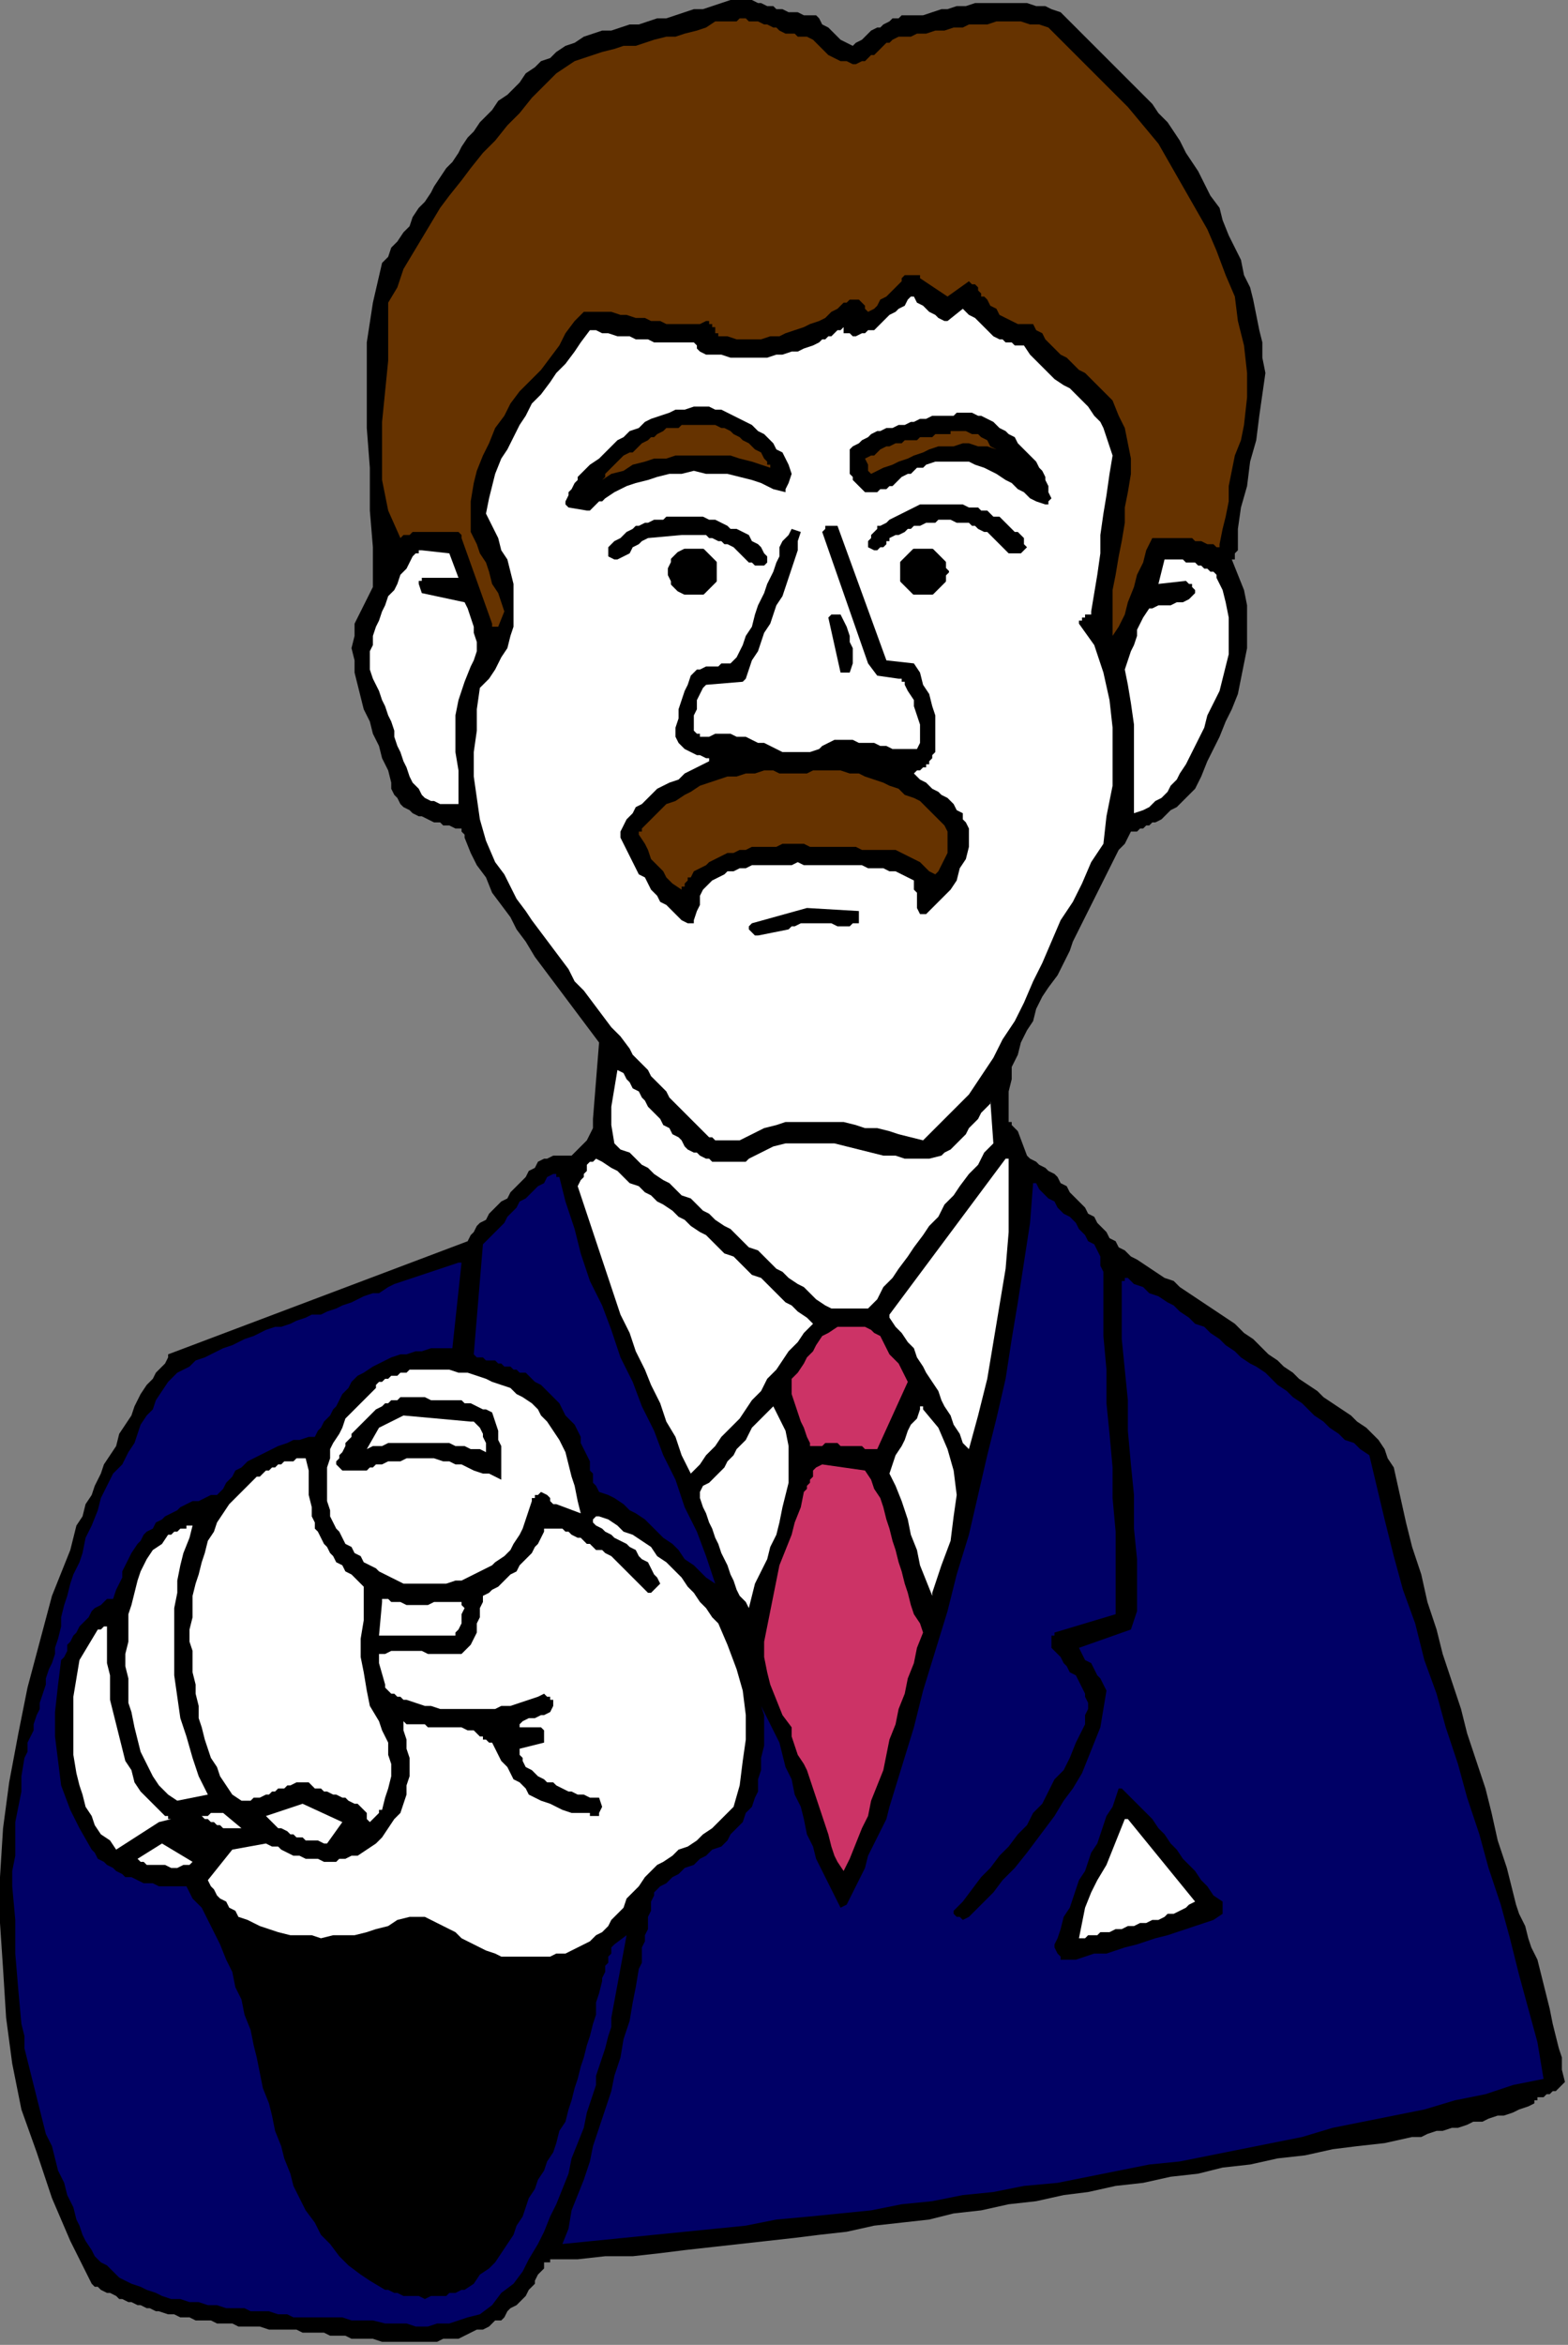 <?xml version="1.0" encoding="UTF-8" standalone="no"?>
<svg
   xmlns:dc="http://purl.org/dc/elements/1.1/"
   xmlns:cc="http://creativecommons.org/ns#"
   xmlns:rdf="http://www.w3.org/1999/02/22-rdf-syntax-ns#"
   xmlns:svg="http://www.w3.org/2000/svg"
   xmlns="http://www.w3.org/2000/svg"
   xmlns:sodipodi="http://sodipodi.sourceforge.net/DTD/sodipodi-0.dtd"
   xmlns:inkscape="http://www.inkscape.org/namespaces/inkscape"
   version="1.0"
   width="135.731mm"
   height="202.935mm"
   id="svg91"
   sodipodi:docname="CMEN111.WMF">
  <rect width="100%" height="100%" fill="#808080" stroke="none"/>
  <sodipodi:namedview
     pagecolor="#ffffff"
     bordercolor="#666666"
     borderopacity="1"
     objecttolerance="10"
     gridtolerance="10"
     guidetolerance="10"
     inkscape:pageopacity="0"
     inkscape:pageshadow="2"
     inkscape:window-width="640"
     inkscape:window-height="480"
     id="namedview93" />
  <defs
     id="defs3">
    <pattern
       id="WMFhbasepattern"
       patternUnits="userSpaceOnUse"
       width="6"
       height="6"
       x="0"
       y="0" />
  </defs>
  <path
     style="fill:#000000;fill-rule:evenodd;fill-opacity:1;stroke:none;"
     d="  M 239,0   L 241,0   L 243,0   L 244,0   L 246,0   L 248,1   L 249,1   L 251,2   L 253,2   L 254,3   L 256,3   L 258,4   L 259,4   L 261,4   L 263,5   L 265,5   L 267,5   L 268,6   L 269,8   L 271,9   L 272,10   L 274,12   L 275,13   L 277,14   L 279,15   L 280,14   L 282,13   L 283,12   L 284,11   L 285,10   L 287,9   L 288,9   L 289,8   L 291,7   L 292,6   L 294,6   L 295,5   L 297,5   L 298,5   L 300,5   L 302,5   L 305,4   L 308,3   L 310,3   L 313,2   L 316,2   L 319,1   L 322,1   L 325,1   L 328,1   L 331,1   L 334,1   L 336,1   L 339,2   L 342,2   L 344,3   L 347,4   L 350,7   L 353,10   L 356,13   L 359,16   L 362,19   L 365,22   L 368,25   L 371,28   L 374,31   L 377,34   L 379,37   L 382,40   L 384,43   L 386,46   L 388,50   L 390,53   L 392,56   L 394,60   L 396,64   L 399,68   L 400,72   L 402,77   L 404,81   L 406,85   L 407,90   L 409,94   L 410,98   L 411,103   L 412,108   L 413,112   L 413,117   L 414,122   L 413,129   L 412,136   L 411,144   L 409,151   L 408,159   L 406,166   L 405,173   L 405,180   L 404,181   L 404,182   L 404,183   L 403,183   L 405,188   L 407,193   L 408,198   L 408,203   L 408,207   L 408,212   L 407,217   L 406,222   L 405,227   L 403,232   L 401,236   L 399,241   L 397,245   L 395,249   L 393,254   L 391,258   L 389,260   L 388,261   L 386,263   L 385,264   L 383,265   L 381,267   L 380,268   L 378,269   L 377,269   L 376,270   L 375,270   L 374,271   L 373,271   L 372,272   L 371,272   L 370,272   L 369,274   L 368,276   L 366,278   L 365,280   L 364,282   L 363,284   L 362,286   L 361,288   L 360,290   L 359,292   L 358,294   L 357,296   L 356,298   L 355,300   L 354,302   L 353,304   L 351,308   L 350,311   L 348,315   L 346,319   L 343,323   L 341,326   L 339,330   L 338,334   L 336,337   L 334,341   L 333,345   L 331,349   L 331,353   L 330,357   L 330,362   L 330,366   L 330,367   L 331,367   L 331,368   L 331,368   L 333,370   L 336,378   L 337,379   L 339,380   L 340,381   L 342,382   L 343,383   L 345,384   L 346,385   L 347,387   L 349,388   L 350,390   L 352,392   L 353,393   L 355,395   L 356,397   L 358,398   L 359,400   L 361,402   L 362,403   L 363,405   L 365,406   L 366,408   L 368,409   L 370,411   L 372,412   L 375,414   L 378,416   L 381,418   L 384,419   L 386,421   L 389,423   L 392,425   L 395,427   L 398,429   L 401,431   L 404,433   L 407,436   L 410,438   L 412,440   L 415,443   L 418,445   L 420,447   L 423,449   L 425,451   L 428,453   L 431,455   L 433,457   L 436,459   L 439,461   L 442,463   L 444,465   L 447,467   L 449,469   L 451,471   L 453,474   L 454,477   L 456,480   L 458,489   L 460,498   L 462,506   L 465,515   L 467,524   L 470,533   L 472,541   L 475,550   L 478,559   L 480,567   L 483,576   L 486,585   L 488,593   L 490,602   L 493,611   L 495,619   L 496,623   L 497,626   L 499,630   L 500,634   L 501,637   L 503,641   L 504,645   L 505,649   L 506,653   L 507,657   L 508,662   L 509,666   L 510,670   L 511,673   L 511,677   L 512,681   L 511,682   L 510,683   L 509,684   L 508,684   L 507,685   L 506,685   L 505,686   L 503,686   L 503,687   L 503,687   L 502,687   L 502,688   L 500,689   L 497,690   L 495,691   L 492,692   L 490,692   L 487,693   L 485,694   L 482,694   L 480,695   L 477,696   L 475,696   L 472,697   L 470,697   L 467,698   L 465,699   L 462,699   L 453,701   L 444,702   L 436,703   L 427,705   L 418,706   L 409,708   L 400,709   L 392,711   L 383,712   L 374,714   L 365,715   L 356,717   L 348,718   L 339,720   L 330,721   L 321,723   L 312,724   L 304,726   L 295,727   L 286,728   L 277,730   L 268,731   L 260,732   L 251,733   L 242,734   L 233,735   L 224,736   L 216,737   L 207,738   L 198,738   L 189,739   L 180,739   L 180,740   L 179,740   L 179,740   L 178,740   L 178,742   L 177,743   L 176,744   L 175,746   L 175,747   L 174,748   L 173,749   L 172,751   L 171,752   L 170,753   L 169,754   L 167,755   L 166,756   L 165,758   L 164,759   L 162,759   L 160,761   L 158,762   L 156,762   L 154,763   L 152,764   L 150,765   L 148,765   L 145,765   L 143,766   L 141,766   L 139,766   L 136,766   L 134,766   L 132,766   L 129,766   L 127,766   L 125,766   L 122,765   L 120,765   L 118,765   L 115,765   L 113,764   L 111,764   L 108,764   L 106,763   L 104,763   L 101,763   L 99,763   L 97,762   L 95,762   L 92,762   L 90,762   L 88,762   L 85,761   L 83,761   L 80,761   L 78,761   L 76,760   L 73,760   L 71,760   L 69,759   L 66,759   L 64,759   L 62,758   L 59,758   L 57,757   L 55,757   L 52,756   L 51,756   L 49,755   L 48,755   L 46,754   L 45,754   L 43,753   L 42,753   L 40,752   L 39,752   L 38,751   L 36,750   L 35,750   L 33,749   L 32,748   L 31,748   L 30,747   L 23,733   L 17,719   L 12,704   L 7,690   L 4,675   L 2,660   L 1,644   L 0,629   L 0,614   L 1,598   L 3,583   L 6,567   L 9,552   L 13,537   L 17,522   L 23,507   L 24,503   L 25,499   L 27,496   L 28,492   L 30,489   L 31,486   L 33,482   L 34,479   L 36,476   L 38,473   L 39,469   L 41,466   L 43,463   L 44,460   L 46,456   L 48,453   L 49,452   L 50,451   L 51,449   L 52,448   L 53,447   L 54,446   L 55,444   L 55,443   L 153,406   L 154,404   L 155,403   L 156,401   L 157,400   L 159,399   L 160,397   L 161,396   L 163,394   L 164,393   L 166,392   L 167,390   L 168,389   L 170,387   L 171,386   L 172,385   L 173,383   L 175,382   L 176,380   L 178,379   L 179,379   L 181,378   L 183,378   L 185,378   L 187,378   L 188,377   L 189,376   L 191,374   L 192,373   L 193,371   L 194,369   L 194,368   L 194,366   L 196,341   L 193,337   L 190,333   L 187,329   L 184,325   L 181,321   L 178,317   L 175,313   L 172,308   L 169,304   L 167,300   L 164,296   L 161,292   L 159,287   L 156,283   L 154,279   L 152,274   L 152,273   L 151,272   L 151,272   L 151,271   L 149,271   L 147,270   L 145,270   L 144,269   L 142,269   L 140,268   L 138,267   L 137,267   L 135,266   L 134,265   L 132,264   L 131,263   L 130,261   L 129,260   L 128,258   L 128,256   L 127,252   L 125,248   L 124,244   L 122,240   L 121,236   L 119,232   L 118,228   L 117,224   L 116,220   L 116,216   L 115,212   L 116,208   L 116,204   L 118,200   L 120,196   L 122,192   L 122,179   L 121,167   L 121,153   L 120,140   L 120,126   L 120,112   L 122,99   L 125,86   L 127,84   L 128,81   L 130,79   L 132,76   L 134,74   L 135,71   L 137,68   L 139,66   L 141,63   L 142,61   L 144,58   L 146,55   L 148,53   L 150,50   L 151,48   L 153,45   L 155,43   L 157,40   L 159,38   L 161,36   L 163,33   L 166,31   L 168,29   L 170,27   L 172,24   L 175,22   L 177,20   L 180,19   L 182,17   L 185,15   L 188,14   L 191,12   L 194,11   L 197,10   L 200,10   L 203,9   L 206,8   L 209,8   L 212,7   L 215,6   L 218,6   L 221,5   L 224,4   L 227,3   L 230,3   L 233,2   L 236,1   L 239,0  z "
     id="path5" />
  <path
     style="fill:#663300;fill-rule:evenodd;fill-opacity:1;stroke:none;"
     d="  M 241,7   L 242,6   L 244,6   L 245,7   L 247,7   L 248,7   L 250,8   L 251,8   L 253,9   L 254,9   L 255,10   L 257,11   L 258,11   L 260,11   L 261,12   L 263,12   L 264,12   L 266,13   L 268,15   L 270,17   L 271,18   L 273,19   L 275,20   L 277,20   L 279,21   L 280,21   L 282,20   L 283,20   L 284,19   L 285,18   L 286,18   L 287,17   L 288,16   L 289,15   L 290,14   L 291,14   L 292,13   L 294,12   L 295,12   L 296,12   L 298,12   L 300,11   L 303,11   L 306,10   L 309,10   L 312,9   L 315,9   L 317,8   L 320,8   L 323,8   L 326,7   L 329,7   L 331,7   L 334,7   L 337,8   L 340,8   L 343,9   L 344,10   L 346,12   L 348,14   L 350,16   L 352,18   L 354,20   L 356,22   L 358,24   L 363,29   L 369,35   L 374,41   L 379,47   L 383,54   L 387,61   L 391,68   L 395,75   L 398,82   L 401,90   L 404,97   L 405,105   L 407,113   L 408,122   L 408,130   L 407,139   L 406,144   L 404,149   L 403,154   L 402,159   L 402,164   L 401,169   L 400,173   L 399,178   L 399,179   L 399,179   L 399,179   L 398,179   L 397,178   L 396,178   L 395,178   L 393,177   L 392,177   L 391,177   L 390,176   L 388,176   L 387,176   L 386,176   L 384,176   L 383,176   L 382,176   L 380,176   L 379,176   L 377,176   L 375,180   L 374,184   L 372,188   L 371,192   L 369,197   L 368,201   L 366,205   L 364,208   L 364,203   L 364,198   L 364,193   L 365,188   L 366,182   L 367,177   L 368,171   L 368,166   L 369,161   L 370,155   L 370,150   L 369,145   L 368,140   L 366,136   L 364,131   L 360,127   L 359,126   L 358,125   L 356,123   L 355,122   L 353,121   L 352,120   L 350,118   L 349,117   L 347,116   L 346,115   L 344,113   L 343,112   L 342,111   L 341,109   L 339,108   L 338,106   L 338,106   L 337,106   L 337,106   L 337,106   L 335,106   L 333,106   L 331,105   L 329,104   L 327,103   L 326,101   L 324,100   L 323,98   L 322,97   L 321,97   L 321,96   L 320,95   L 320,94   L 319,93   L 318,93   L 317,92   L 310,97   L 301,91   L 301,90   L 300,90   L 299,90   L 298,90   L 297,90   L 296,90   L 295,91   L 295,92   L 294,93   L 292,95   L 291,96   L 290,97   L 288,98   L 287,100   L 286,101   L 284,102   L 283,101   L 283,100   L 283,100   L 282,99   L 282,99   L 281,98   L 280,98   L 280,98   L 279,98   L 278,98   L 277,99   L 276,99   L 274,101   L 272,102   L 270,104   L 268,105   L 265,106   L 263,107   L 260,108   L 257,109   L 255,110   L 252,110   L 249,111   L 246,111   L 244,111   L 241,111   L 238,110   L 236,110   L 235,110   L 235,109   L 234,109   L 234,109   L 234,109   L 234,108   L 234,107   L 233,107   L 233,106   L 232,106   L 232,105   L 231,105   L 229,106   L 226,106   L 224,106   L 221,106   L 218,106   L 216,105   L 213,105   L 211,104   L 208,104   L 205,103   L 203,103   L 200,102   L 198,102   L 195,102   L 193,102   L 191,102   L 190,103   L 189,104   L 189,104   L 188,105   L 185,109   L 183,113   L 180,117   L 177,121   L 173,125   L 170,128   L 167,132   L 165,136   L 162,140   L 160,145   L 158,149   L 156,154   L 155,158   L 154,164   L 154,169   L 154,174   L 156,178   L 157,181   L 159,184   L 160,187   L 161,191   L 163,194   L 164,197   L 165,200   L 163,205   L 162,205   L 162,205   L 161,205   L 161,204   L 151,176   L 151,175   L 151,175   L 150,174   L 149,174   L 148,174   L 147,174   L 146,174   L 145,174   L 143,174   L 142,174   L 141,174   L 140,174   L 139,174   L 138,174   L 136,174   L 135,174   L 134,175   L 133,175   L 132,175   L 131,176   L 127,167   L 125,157   L 125,148   L 125,138   L 126,128   L 127,118   L 127,109   L 127,99   L 130,94   L 132,88   L 135,83   L 138,78   L 141,73   L 144,68   L 147,64   L 151,59   L 154,55   L 158,50   L 162,46   L 166,41   L 170,37   L 174,32   L 178,28   L 182,24   L 185,22   L 188,20   L 191,19   L 194,18   L 197,17   L 201,16   L 204,15   L 208,15   L 211,14   L 214,13   L 218,12   L 221,12   L 224,11   L 228,10   L 231,9   L 234,7   L 235,7   L 236,7   L 237,7   L 238,7   L 238,7   L 239,7   L 240,7   L 241,7  z "
     id="path7" />
  <path
     style="fill:#ffffff;fill-rule:evenodd;fill-opacity:1;stroke:none;"
     d="  M 299,97   L 300,99   L 302,100   L 303,101   L 304,102   L 306,103   L 307,104   L 309,105   L 310,105   L 315,101   L 316,102   L 317,103   L 319,104   L 320,105   L 321,106   L 322,107   L 323,108   L 324,109   L 325,110   L 327,111   L 328,111   L 329,112   L 331,112   L 332,113   L 334,113   L 335,113   L 337,116   L 339,118   L 341,120   L 343,122   L 345,124   L 348,126   L 350,127   L 352,129   L 354,131   L 356,133   L 358,136   L 360,138   L 361,140   L 362,143   L 363,146   L 364,149   L 363,155   L 362,162   L 361,168   L 360,175   L 360,181   L 359,188   L 358,194   L 357,200   L 357,201   L 356,201   L 356,201   L 355,201   L 355,202   L 355,202   L 354,202   L 354,202   L 354,203   L 353,203   L 353,203   L 353,204   L 358,211   L 361,220   L 363,229   L 364,238   L 364,248   L 364,257   L 362,267   L 361,276   L 357,282   L 354,289   L 351,295   L 347,301   L 344,308   L 341,315   L 338,321   L 335,328   L 332,334   L 328,340   L 325,346   L 321,352   L 317,358   L 312,363   L 307,368   L 302,373   L 298,372   L 294,371   L 291,370   L 287,369   L 283,369   L 280,368   L 276,367   L 272,367   L 268,367   L 265,367   L 261,367   L 257,367   L 254,368   L 250,369   L 246,371   L 242,373   L 241,373   L 239,373   L 238,373   L 236,373   L 234,373   L 233,372   L 232,372   L 231,371   L 229,369   L 227,367   L 226,366   L 224,364   L 222,362   L 221,361   L 219,359   L 218,357   L 216,355   L 215,354   L 213,352   L 212,350   L 210,348   L 209,347   L 207,345   L 206,343   L 203,339   L 200,336   L 197,332   L 194,328   L 191,324   L 188,321   L 186,317   L 183,313   L 180,309   L 177,305   L 174,301   L 172,298   L 169,294   L 167,290   L 165,286   L 162,282   L 159,275   L 157,268   L 156,261   L 155,254   L 155,246   L 156,239   L 156,232   L 157,225   L 160,222   L 162,219   L 164,215   L 166,212   L 167,208   L 168,205   L 168,202   L 168,198   L 168,194   L 168,191   L 167,187   L 166,183   L 164,180   L 163,176   L 161,172   L 159,168   L 160,163   L 161,159   L 162,155   L 164,150   L 166,147   L 168,143   L 170,139   L 172,136   L 174,132   L 177,129   L 180,125   L 182,122   L 185,119   L 188,115   L 190,112   L 193,108   L 195,108   L 197,109   L 199,109   L 202,110   L 204,110   L 206,110   L 208,111   L 210,111   L 212,111   L 214,112   L 216,112   L 218,112   L 220,112   L 222,112   L 224,112   L 226,112   L 227,112   L 228,113   L 228,114   L 229,115   L 231,116   L 234,116   L 236,116   L 239,117   L 241,117   L 244,117   L 246,117   L 249,117   L 251,117   L 254,116   L 256,116   L 259,115   L 261,115   L 263,114   L 266,113   L 268,112   L 269,111   L 270,111   L 271,110   L 272,110   L 273,109   L 274,108   L 275,108   L 276,107   L 276,108   L 276,108   L 276,108   L 276,109   L 278,109   L 279,110   L 280,110   L 282,109   L 283,109   L 284,108   L 286,108   L 287,107   L 288,106   L 290,104   L 291,103   L 293,102   L 294,101   L 296,100   L 297,98   L 298,97   L 299,97   L 299,97   L 299,97   L 299,97  z "
     id="path9" />
  <path
     style="fill:#000000;fill-rule:evenodd;fill-opacity:1;stroke:none;"
     d="  M 227,133   L 230,133   L 232,133   L 234,134   L 236,134   L 238,135   L 240,136   L 242,137   L 244,138   L 246,139   L 248,141   L 250,142   L 251,143   L 253,145   L 254,147   L 256,148   L 257,150   L 258,152   L 259,155   L 258,158   L 257,160   L 257,161   L 257,161   L 257,161   L 257,161   L 253,160   L 249,158   L 246,157   L 242,156   L 238,155   L 234,155   L 231,155   L 227,154   L 223,155   L 219,155   L 215,156   L 212,157   L 208,158   L 205,159   L 201,161   L 198,163   L 197,164   L 196,164   L 195,165   L 195,165   L 194,166   L 194,166   L 193,167   L 192,167   L 186,166   L 185,165   L 185,164   L 186,162   L 186,161   L 187,160   L 188,158   L 189,157   L 189,156   L 191,154   L 193,152   L 196,150   L 198,148   L 200,146   L 202,144   L 204,143   L 206,141   L 209,140   L 211,138   L 213,137   L 216,136   L 219,135   L 221,134   L 224,134   L 227,133  z "
     id="path11" />
  <path
     style="fill:#000000;fill-rule:evenodd;fill-opacity:1;stroke:none;"
     d="  M 314,135   L 316,135   L 318,135   L 320,136   L 321,136   L 323,137   L 325,138   L 326,139   L 327,140   L 329,141   L 330,142   L 332,143   L 333,145   L 334,146   L 335,147   L 337,149   L 338,150   L 339,151   L 340,153   L 341,154   L 342,156   L 342,157   L 343,159   L 343,161   L 344,163   L 344,163   L 343,164   L 343,165   L 342,165   L 339,164   L 337,163   L 335,161   L 333,160   L 331,158   L 329,157   L 326,155   L 324,154   L 322,153   L 319,152   L 317,151   L 314,151   L 312,151   L 309,151   L 306,151   L 303,152   L 302,153   L 300,153   L 299,154   L 298,155   L 297,155   L 295,156   L 294,157   L 293,158   L 292,159   L 291,159   L 290,160   L 288,160   L 287,161   L 286,161   L 284,161   L 283,161   L 282,160   L 281,159   L 280,158   L 279,157   L 279,156   L 278,155   L 278,154   L 278,152   L 278,151   L 278,149   L 278,148   L 278,147   L 279,146   L 281,145   L 282,144   L 284,143   L 285,142   L 287,141   L 288,141   L 290,140   L 292,140   L 294,139   L 296,139   L 298,138   L 299,138   L 301,137   L 303,137   L 305,136   L 306,136   L 308,136   L 309,136   L 310,136   L 311,136   L 312,136   L 313,135   L 314,135  z "
     id="path13" />
  <path
     style="fill:#663300;fill-rule:evenodd;fill-opacity:1;stroke:none;"
     d="  M 227,139   L 229,139   L 230,139   L 232,139   L 234,139   L 236,140   L 237,140   L 239,141   L 240,142   L 242,143   L 243,144   L 245,145   L 246,146   L 247,147   L 249,148   L 250,150   L 251,151   L 251,152   L 252,152   L 252,153   L 252,153   L 249,152   L 246,151   L 242,150   L 239,149   L 236,149   L 232,149   L 228,149   L 225,149   L 221,149   L 218,150   L 214,150   L 211,151   L 207,152   L 204,154   L 200,155   L 197,157   L 198,156   L 198,155   L 199,154   L 200,153   L 201,152   L 202,151   L 203,150   L 204,149   L 206,148   L 207,148   L 208,147   L 209,146   L 210,145   L 212,144   L 213,143   L 214,143   L 215,142   L 217,141   L 218,140   L 220,140   L 222,140   L 223,139   L 225,139   L 227,139  z "
     id="path15" />
  <path
     style="fill:#663300;fill-rule:evenodd;fill-opacity:1;stroke:none;"
     d="  M 312,141   L 314,141   L 316,141   L 318,142   L 320,142   L 321,143   L 323,144   L 324,146   L 326,147   L 323,146   L 320,146   L 317,145   L 315,145   L 312,146   L 309,146   L 307,146   L 304,147   L 302,148   L 299,149   L 297,150   L 294,151   L 292,152   L 289,153   L 287,154   L 285,155   L 284,154   L 284,153   L 284,152   L 283,150   L 285,149   L 286,149   L 287,148   L 288,147   L 290,146   L 291,146   L 293,145   L 295,145   L 296,144   L 298,144   L 300,144   L 301,143   L 303,143   L 305,143   L 306,142   L 308,142   L 309,142   L 309,142   L 310,142   L 310,142   L 311,142   L 311,141   L 312,141   L 312,141  z "
     id="path17" />
  <path
     style="fill:#000000;fill-rule:evenodd;fill-opacity:1;stroke:none;"
     d="  M 303,165   L 305,165   L 306,165   L 308,165   L 309,165   L 311,165   L 312,165   L 314,165   L 315,165   L 317,166   L 318,166   L 320,166   L 321,167   L 323,167   L 324,168   L 325,169   L 327,169   L 328,170   L 329,171   L 330,172   L 331,173   L 332,174   L 333,174   L 334,175   L 335,176   L 335,177   L 335,178   L 336,179   L 335,180   L 335,180   L 334,181   L 334,181   L 333,181   L 332,181   L 332,181   L 331,181   L 330,181   L 329,180   L 328,179   L 327,178   L 326,177   L 325,176   L 324,175   L 323,174   L 322,174   L 320,173   L 319,172   L 318,172   L 317,171   L 315,171   L 314,171   L 313,171   L 311,170   L 310,170   L 309,170   L 307,170   L 306,171   L 305,171   L 304,171   L 303,171   L 301,172   L 300,172   L 299,172   L 298,173   L 297,173   L 296,174   L 294,175   L 293,175   L 291,176   L 291,177   L 290,177   L 290,178   L 289,179   L 288,179   L 288,179   L 287,180   L 286,180   L 284,179   L 284,178   L 284,177   L 285,176   L 285,175   L 286,174   L 287,173   L 287,172   L 288,172   L 290,171   L 291,170   L 293,169   L 295,168   L 297,167   L 299,166   L 301,165   L 303,165  z "
     id="path19" />
  <path
     style="fill:#000000;fill-rule:evenodd;fill-opacity:1;stroke:none;"
     d="  M 222,169   L 224,169   L 226,169   L 228,169   L 230,169   L 232,170   L 234,170   L 236,171   L 238,172   L 239,173   L 241,173   L 243,174   L 245,175   L 246,177   L 248,178   L 249,179   L 250,181   L 251,182   L 251,183   L 251,184   L 250,185   L 249,185   L 248,185   L 247,185   L 246,184   L 245,184   L 244,183   L 243,182   L 243,182   L 242,181   L 241,180   L 240,179   L 238,178   L 237,178   L 236,177   L 235,177   L 233,176   L 232,176   L 231,175   L 229,175   L 228,175   L 227,175   L 225,175   L 224,175   L 223,175   L 212,176   L 210,177   L 209,178   L 207,179   L 206,181   L 204,182   L 202,183   L 201,183   L 199,182   L 199,182   L 199,181   L 199,180   L 199,179   L 200,178   L 201,177   L 203,176   L 204,175   L 205,174   L 207,173   L 208,172   L 209,172   L 211,171   L 212,171   L 214,170   L 215,170   L 217,170   L 218,169   L 220,169   L 222,169  z "
     id="path21" />
  <path
     style="fill:#000000;fill-rule:evenodd;fill-opacity:1;stroke:none;"
     d="  M 271,172   L 274,172   L 290,216   L 299,217   L 301,220   L 302,224   L 304,227   L 305,231   L 306,234   L 306,238   L 306,242   L 306,246   L 305,247   L 305,248   L 304,249   L 304,250   L 303,250   L 303,251   L 302,251   L 302,251   L 301,252   L 300,252   L 300,252   L 299,253   L 300,254   L 301,255   L 303,256   L 304,257   L 305,258   L 307,259   L 308,260   L 310,261   L 311,262   L 312,263   L 313,265   L 315,266   L 315,268   L 316,269   L 317,271   L 317,273   L 317,277   L 316,281   L 314,284   L 313,288   L 311,291   L 308,294   L 306,296   L 303,299   L 301,299   L 300,297   L 300,296   L 300,294   L 300,292   L 299,291   L 299,289   L 299,288   L 297,287   L 295,286   L 293,285   L 291,285   L 289,284   L 287,284   L 284,284   L 282,283   L 280,283   L 278,283   L 275,283   L 273,283   L 270,283   L 268,283   L 266,283   L 263,283   L 261,282   L 259,283   L 257,283   L 255,283   L 253,283   L 251,283   L 249,283   L 246,283   L 244,284   L 242,284   L 240,285   L 238,285   L 237,286   L 235,287   L 233,288   L 232,289   L 230,291   L 229,293   L 229,296   L 228,298   L 227,301   L 227,301   L 227,302   L 226,302   L 225,302   L 223,301   L 221,299   L 220,298   L 218,296   L 216,295   L 215,293   L 213,291   L 212,289   L 211,287   L 209,286   L 208,284   L 207,282   L 206,280   L 205,278   L 204,276   L 203,274   L 203,273   L 203,273   L 203,273   L 203,272   L 204,270   L 205,268   L 207,266   L 208,264   L 210,263   L 212,261   L 213,260   L 215,258   L 217,257   L 219,256   L 222,255   L 224,253   L 226,252   L 228,251   L 230,250   L 232,249   L 232,249   L 232,249   L 232,248   L 232,248   L 231,248   L 229,247   L 228,247   L 226,246   L 224,245   L 223,244   L 222,243   L 221,241   L 221,238   L 222,235   L 222,232   L 223,229   L 224,226   L 225,224   L 226,221   L 228,219   L 229,219   L 231,218   L 232,218   L 234,218   L 235,218   L 236,217   L 238,217   L 239,217   L 241,215   L 243,211   L 244,208   L 246,205   L 247,201   L 248,198   L 250,194   L 251,191   L 252,189   L 253,187   L 254,184   L 255,182   L 255,179   L 256,177   L 258,175   L 259,173   L 262,174   L 261,177   L 261,180   L 260,183   L 259,186   L 258,189   L 257,192   L 256,195   L 254,198   L 253,201   L 252,204   L 250,207   L 249,210   L 248,213   L 246,216   L 245,219   L 244,222   L 244,222   L 243,223   L 243,223   L 243,223   L 231,224   L 230,225   L 229,227   L 228,229   L 228,231   L 228,232   L 227,234   L 227,236   L 227,238   L 227,239   L 227,239   L 228,240   L 229,240   L 229,241   L 230,241   L 231,241   L 232,241   L 234,240   L 237,240   L 239,240   L 241,241   L 244,241   L 246,242   L 248,243   L 250,243   L 252,244   L 254,245   L 256,246   L 258,246   L 261,246   L 263,246   L 265,246   L 268,245   L 269,244   L 271,243   L 273,242   L 275,242   L 277,242   L 279,242   L 281,243   L 283,243   L 286,243   L 288,244   L 290,244   L 292,245   L 294,245   L 296,245   L 298,245   L 300,245   L 301,243   L 301,240   L 301,237   L 300,234   L 299,231   L 299,229   L 297,226   L 296,224   L 296,223   L 295,223   L 295,222   L 294,222   L 287,221   L 284,217   L 269,174   L 270,173   L 270,173   L 270,172   L 271,172   L 271,172   L 271,172   L 271,172   L 271,172  z "
     id="path23" />
  <path
     style="fill:#ffffff;fill-rule:evenodd;fill-opacity:1;stroke:none;"
     d="  M 138,180   L 147,181   L 150,189   L 139,189   L 138,189   L 138,190   L 137,190   L 137,191   L 138,194   L 152,197   L 153,199   L 154,202   L 155,205   L 155,207   L 156,210   L 156,213   L 155,216   L 154,218   L 152,223   L 150,229   L 149,234   L 149,240   L 149,246   L 150,252   L 150,257   L 150,263   L 149,263   L 148,263   L 146,263   L 144,263   L 142,262   L 141,262   L 139,261   L 138,260   L 137,258   L 135,256   L 134,254   L 133,251   L 132,249   L 131,246   L 130,244   L 129,241   L 129,239   L 128,236   L 127,234   L 126,231   L 125,229   L 124,226   L 123,224   L 122,222   L 121,219   L 121,216   L 121,213   L 122,211   L 122,208   L 123,205   L 124,203   L 125,200   L 126,198   L 127,195   L 129,193   L 130,191   L 131,188   L 133,186   L 134,184   L 135,182   L 136,181   L 136,181   L 136,181   L 137,181   L 137,180   L 138,180   L 138,180   L 138,180  z "
     id="path25" />
  <path
     style="fill:#ffffff;fill-rule:evenodd;fill-opacity:1;stroke:none;"
     d="  M 381,183   L 382,183   L 384,183   L 385,183   L 386,183   L 387,183   L 388,184   L 390,184   L 391,184   L 392,185   L 393,185   L 394,186   L 395,186   L 396,187   L 397,187   L 398,188   L 398,189   L 400,193   L 401,197   L 402,202   L 402,206   L 402,210   L 402,214   L 401,218   L 400,222   L 399,226   L 397,230   L 395,234   L 394,238   L 392,242   L 390,246   L 388,250   L 386,253   L 385,255   L 383,257   L 382,259   L 380,261   L 378,262   L 376,264   L 374,265   L 371,266   L 371,260   L 371,254   L 371,248   L 371,243   L 371,237   L 370,230   L 369,224   L 368,219   L 369,216   L 370,213   L 371,211   L 372,208   L 372,206   L 373,204   L 374,202   L 376,199   L 377,199   L 379,198   L 381,198   L 383,198   L 385,197   L 387,197   L 389,196   L 390,195   L 390,195   L 391,194   L 391,194   L 391,194   L 391,194   L 391,194   L 391,193   L 391,193   L 390,192   L 390,191   L 389,191   L 388,190   L 379,191   L 381,183   L 381,183   L 381,183   L 381,183   L 381,183  z "
     id="path27" />
  <path
     style="fill:#000000;fill-rule:evenodd;fill-opacity:1;stroke:none;"
     d="  M 273,201   L 275,201   L 276,203   L 277,205   L 278,208   L 278,210   L 279,212   L 279,215   L 279,217   L 278,220   L 278,220   L 278,220   L 277,220   L 277,220   L 276,220   L 275,220   L 275,220   L 275,220   L 271,202   L 272,201   L 272,201   L 273,201   L 273,201  z "
     id="path29" />
  <path
     style="fill:#663300;fill-rule:evenodd;fill-opacity:1;stroke:none;"
     d="  M 270,252   L 273,252   L 275,252   L 278,253   L 281,253   L 283,254   L 286,255   L 289,256   L 291,257   L 294,258   L 296,260   L 299,261   L 301,262   L 303,264   L 305,266   L 307,268   L 309,270   L 310,272   L 310,274   L 310,277   L 310,279   L 309,281   L 308,283   L 307,285   L 306,286   L 304,285   L 303,284   L 301,282   L 299,281   L 297,280   L 295,279   L 293,278   L 291,278   L 289,278   L 287,278   L 284,278   L 282,278   L 280,277   L 278,277   L 276,277   L 274,277   L 272,277   L 269,277   L 267,277   L 265,277   L 263,276   L 261,276   L 259,276   L 256,276   L 254,277   L 252,277   L 250,277   L 248,277   L 246,277   L 244,278   L 242,278   L 240,279   L 238,279   L 236,280   L 234,281   L 232,282   L 231,283   L 229,284   L 227,285   L 226,287   L 225,287   L 225,288   L 225,288   L 224,289   L 224,290   L 223,290   L 223,291   L 223,291   L 220,289   L 218,287   L 217,285   L 215,283   L 213,281   L 212,278   L 211,276   L 209,273   L 209,272   L 210,272   L 210,271   L 210,271   L 212,269   L 214,267   L 216,265   L 218,263   L 221,262   L 224,260   L 226,259   L 229,257   L 232,256   L 235,255   L 238,254   L 241,254   L 244,253   L 247,253   L 250,252   L 253,252   L 255,253   L 257,253   L 259,253   L 261,253   L 263,253   L 264,253   L 266,252   L 268,252   L 269,252   L 269,252   L 269,252   L 270,252  z "
     id="path31" />
  <path
     style="fill:#000000;fill-rule:evenodd;fill-opacity:1;stroke:none;"
     d="  M 264,297   L 281,298   L 281,302   L 279,302   L 278,303   L 276,303   L 275,303   L 274,303   L 272,302   L 271,302   L 269,302   L 268,302   L 266,302   L 265,302   L 263,302   L 262,302   L 260,303   L 259,303   L 258,304   L 248,306   L 247,306   L 247,306   L 247,306   L 247,306   L 246,305   L 246,305   L 246,305   L 246,305   L 245,304   L 245,303   L 246,302   L 246,302   L 264,297  z "
     id="path33" />
  <path
     style="fill:#ffffff;fill-rule:evenodd;fill-opacity:1;stroke:none;"
     d="  M 202,350   L 204,351   L 205,353   L 206,354   L 207,356   L 209,357   L 210,359   L 211,360   L 212,362   L 213,363   L 215,365   L 216,366   L 217,368   L 219,369   L 220,371   L 222,372   L 223,373   L 224,375   L 225,376   L 227,377   L 228,377   L 229,378   L 231,379   L 232,379   L 233,380   L 235,380   L 236,380   L 238,380   L 239,380   L 241,380   L 242,380   L 244,380   L 245,379   L 249,377   L 253,375   L 257,374   L 261,374   L 265,374   L 269,374   L 273,374   L 277,375   L 281,376   L 285,377   L 289,378   L 293,378   L 296,379   L 300,379   L 304,379   L 308,378   L 309,377   L 311,376   L 312,375   L 313,374   L 314,373   L 315,372   L 316,371   L 317,369   L 318,368   L 319,367   L 320,366   L 321,364   L 322,363   L 323,362   L 324,361   L 324,360   L 325,374   L 322,377   L 320,381   L 317,384   L 314,388   L 312,391   L 309,394   L 307,398   L 304,401   L 302,404   L 299,408   L 297,411   L 294,415   L 292,418   L 289,421   L 287,425   L 284,428   L 284,428   L 283,428   L 283,428   L 283,428   L 282,428   L 280,428   L 279,428   L 278,428   L 276,428   L 275,428   L 273,428   L 272,428   L 270,427   L 267,425   L 265,423   L 263,421   L 261,420   L 258,418   L 256,416   L 254,415   L 252,413   L 250,411   L 248,409   L 245,408   L 243,406   L 241,404   L 239,402   L 237,401   L 234,399   L 232,397   L 230,396   L 228,394   L 226,392   L 223,391   L 221,389   L 219,387   L 217,386   L 214,384   L 212,382   L 210,381   L 208,379   L 206,377   L 203,376   L 201,374   L 200,368   L 200,362   L 201,356   L 202,350   L 202,350   L 202,350   L 202,350   L 202,350  z "
     id="path35" />
  <path
     style="fill:#ffffff;fill-rule:evenodd;fill-opacity:1;stroke:none;"
     d="  M 195,379   L 197,380   L 200,382   L 202,383   L 204,385   L 206,387   L 209,388   L 211,390   L 213,391   L 215,393   L 217,394   L 220,396   L 222,398   L 224,399   L 226,401   L 229,403   L 231,404   L 233,406   L 235,408   L 237,410   L 240,411   L 242,413   L 244,415   L 246,417   L 249,418   L 251,420   L 253,422   L 255,424   L 257,426   L 259,427   L 261,429   L 264,431   L 266,433   L 263,436   L 261,439   L 258,442   L 256,445   L 254,448   L 251,451   L 249,455   L 246,458   L 244,461   L 242,464   L 239,467   L 236,470   L 234,473   L 231,476   L 229,479   L 226,482   L 223,476   L 221,470   L 218,465   L 216,459   L 213,453   L 211,448   L 208,442   L 206,436   L 203,430   L 201,424   L 199,418   L 197,412   L 195,406   L 193,400   L 191,394   L 189,388   L 190,386   L 191,385   L 191,384   L 192,383   L 192,381   L 193,380   L 194,380   L 195,379   L 195,379   L 195,379   L 195,379   L 195,379  z "
     id="path37" />
  <path
     style="fill:#ffffff;fill-rule:evenodd;fill-opacity:1;stroke:none;"
     d="  M 330,379   L 330,391   L 330,403   L 329,415   L 327,427   L 325,439   L 323,451   L 320,463   L 317,474   L 315,472   L 314,469   L 312,466   L 311,463   L 309,460   L 308,458   L 307,455   L 305,452   L 303,449   L 302,447   L 300,444   L 299,441   L 297,439   L 295,436   L 293,434   L 291,431   L 291,431   L 291,430   L 291,430   L 291,430   L 329,379   L 329,379   L 329,379   L 329,379   L 330,379  z "
     id="path39" />
  <path
     style="fill:#000066;fill-rule:evenodd;fill-opacity:1;stroke:none;"
     d="  M 181,384   L 181,384   L 182,384   L 182,385   L 183,385   L 185,393   L 188,402   L 190,410   L 193,419   L 197,427   L 200,435   L 203,444   L 207,452   L 210,460   L 214,468   L 217,476   L 221,484   L 224,493   L 228,501   L 231,509   L 234,518   L 231,516   L 229,514   L 227,512   L 224,510   L 222,507   L 220,505   L 217,503   L 215,501   L 213,499   L 211,497   L 208,495   L 206,494   L 204,492   L 201,490   L 199,489   L 196,488   L 195,486   L 194,485   L 194,484   L 194,482   L 193,481   L 193,479   L 193,478   L 192,476   L 191,474   L 190,472   L 190,470   L 189,468   L 188,466   L 187,465   L 185,463   L 184,461   L 183,459   L 182,458   L 180,456   L 179,455   L 177,453   L 175,452   L 174,451   L 172,449   L 171,449   L 170,449   L 169,448   L 168,448   L 167,447   L 166,447   L 165,447   L 164,446   L 163,446   L 162,445   L 160,445   L 159,445   L 158,444   L 157,444   L 156,444   L 155,443   L 158,407   L 159,406   L 161,404   L 162,403   L 164,401   L 165,400   L 166,398   L 168,396   L 169,395   L 170,393   L 172,392   L 173,391   L 175,389   L 176,388   L 178,387   L 179,385   L 181,384  z "
     id="path41" />
  <path
     style="fill:#000066;fill-rule:evenodd;fill-opacity:1;stroke:none;"
     d="  M 339,387   L 340,389   L 341,390   L 343,392   L 345,393   L 346,395   L 348,397   L 350,398   L 352,400   L 353,402   L 355,404   L 356,406   L 358,407   L 359,409   L 360,411   L 360,414   L 361,416   L 361,427   L 361,437   L 362,448   L 362,459   L 363,469   L 364,480   L 364,490   L 365,501   L 365,508   L 365,515   L 365,521   L 365,528   L 345,534   L 345,535   L 344,535   L 344,536   L 344,537   L 344,539   L 345,540   L 347,542   L 348,544   L 349,545   L 350,547   L 352,548   L 353,550   L 354,552   L 355,554   L 355,555   L 356,557   L 356,559   L 355,561   L 355,564   L 354,566   L 352,570   L 350,575   L 348,579   L 345,582   L 343,586   L 341,590   L 338,593   L 336,597   L 333,600   L 330,604   L 327,607   L 324,611   L 321,614   L 318,618   L 315,622   L 312,625   L 312,626   L 313,627   L 314,627   L 315,628   L 317,627   L 321,623   L 325,619   L 328,615   L 332,611   L 336,606   L 339,602   L 342,598   L 345,594   L 348,589   L 351,585   L 354,580   L 356,575   L 358,570   L 360,565   L 361,559   L 362,553   L 361,551   L 360,549   L 359,548   L 358,546   L 357,544   L 355,543   L 354,541   L 353,539   L 370,533   L 371,530   L 372,527   L 372,524   L 372,520   L 372,510   L 371,500   L 371,489   L 370,479   L 369,468   L 369,458   L 368,448   L 367,438   L 367,433   L 367,428   L 367,424   L 367,419   L 368,419   L 368,419   L 368,418   L 369,418   L 371,420   L 374,421   L 376,423   L 379,424   L 382,426   L 384,427   L 386,429   L 389,431   L 391,433   L 394,434   L 396,436   L 399,438   L 401,440   L 404,442   L 406,444   L 409,446   L 411,447   L 414,449   L 416,451   L 418,453   L 421,455   L 423,457   L 426,459   L 428,461   L 430,463   L 433,465   L 435,467   L 438,469   L 440,471   L 443,472   L 445,474   L 448,476   L 453,497   L 456,509   L 459,520   L 463,531   L 466,543   L 470,554   L 473,565   L 477,577   L 480,588   L 484,600   L 487,611   L 491,623   L 494,634   L 497,646   L 500,657   L 503,668   L 505,680   L 495,682   L 486,685   L 476,687   L 466,690   L 456,692   L 446,694   L 436,696   L 426,699   L 416,701   L 406,703   L 396,705   L 386,707   L 376,708   L 366,710   L 356,712   L 346,714   L 335,715   L 325,717   L 315,718   L 305,720   L 295,721   L 285,723   L 275,724   L 265,725   L 254,726   L 244,728   L 234,729   L 224,730   L 214,731   L 204,732   L 194,733   L 184,734   L 186,729   L 187,723   L 189,718   L 191,713   L 193,707   L 194,702   L 196,696   L 198,690   L 200,684   L 201,679   L 203,673   L 204,667   L 206,661   L 207,655   L 208,650   L 209,644   L 210,642   L 210,640   L 210,637   L 211,635   L 211,633   L 212,631   L 212,629   L 212,627   L 213,625   L 213,623   L 213,622   L 214,620   L 214,619   L 215,618   L 216,617   L 218,616   L 220,614   L 222,613   L 224,611   L 227,610   L 229,608   L 231,607   L 233,605   L 236,604   L 238,602   L 239,600   L 241,598   L 243,596   L 244,593   L 246,591   L 247,588   L 248,586   L 248,582   L 249,579   L 249,575   L 250,571   L 250,568   L 250,564   L 250,561   L 249,558   L 251,562   L 253,566   L 255,570   L 256,574   L 257,578   L 259,582   L 260,587   L 262,591   L 263,595   L 264,600   L 266,604   L 267,608   L 269,612   L 271,616   L 273,620   L 275,624   L 277,623   L 279,619   L 281,615   L 283,611   L 284,607   L 286,603   L 288,599   L 290,595   L 291,591   L 295,578   L 299,565   L 302,553   L 306,540   L 310,527   L 313,515   L 317,502   L 320,489   L 323,476   L 326,464   L 329,451   L 331,438   L 333,426   L 335,413   L 337,400   L 338,387   L 338,387   L 338,387   L 338,387   L 339,387  z "
     id="path43" />
  <path
     style="fill:#000066;fill-rule:evenodd;fill-opacity:1;stroke:none;"
     d="  M 150,413   L 150,413   L 150,413   L 150,413   L 151,413   L 148,441   L 146,441   L 143,441   L 141,441   L 138,442   L 136,442   L 133,443   L 131,443   L 128,444   L 126,445   L 124,446   L 122,447   L 119,449   L 117,450   L 115,452   L 114,454   L 112,456   L 111,458   L 110,460   L 109,461   L 108,463   L 106,465   L 105,467   L 104,468   L 103,470   L 101,470   L 98,471   L 96,471   L 94,472   L 91,473   L 89,474   L 87,475   L 85,476   L 83,477   L 81,478   L 79,480   L 77,481   L 76,483   L 74,485   L 73,487   L 71,489   L 69,489   L 67,490   L 65,491   L 63,491   L 61,492   L 59,493   L 58,494   L 56,495   L 54,496   L 53,497   L 51,498   L 50,500   L 48,501   L 47,502   L 46,504   L 45,505   L 43,508   L 42,510   L 41,512   L 40,514   L 40,516   L 39,518   L 38,520   L 37,523   L 35,523   L 34,524   L 33,525   L 31,526   L 30,527   L 29,529   L 28,530   L 27,531   L 26,532   L 25,534   L 24,535   L 23,537   L 22,538   L 22,540   L 21,542   L 20,543   L 19,551   L 18,560   L 18,568   L 19,576   L 20,584   L 23,592   L 26,598   L 30,605   L 31,606   L 32,608   L 34,609   L 35,610   L 37,611   L 38,612   L 40,613   L 41,614   L 43,614   L 45,615   L 47,616   L 48,616   L 50,616   L 52,617   L 54,617   L 56,617   L 57,617   L 57,617   L 58,617   L 59,617   L 59,617   L 60,617   L 60,617   L 61,617   L 63,621   L 66,624   L 68,628   L 70,632   L 72,636   L 74,641   L 76,645   L 77,650   L 79,654   L 80,659   L 82,664   L 83,669   L 84,673   L 85,678   L 86,683   L 88,688   L 89,692   L 90,697   L 92,702   L 93,706   L 95,711   L 96,715   L 98,719   L 100,723   L 103,727   L 105,731   L 108,734   L 111,738   L 114,741   L 118,744   L 121,746   L 126,749   L 127,749   L 129,750   L 130,750   L 132,751   L 134,751   L 135,751   L 137,751   L 139,752   L 141,751   L 142,751   L 144,751   L 146,751   L 147,750   L 149,750   L 151,749   L 152,749   L 155,747   L 157,744   L 160,742   L 162,740   L 164,737   L 166,734   L 168,731   L 169,728   L 171,725   L 172,722   L 173,719   L 175,716   L 176,713   L 178,710   L 179,707   L 181,704   L 182,701   L 183,697   L 185,694   L 186,690   L 187,687   L 188,683   L 189,680   L 190,676   L 191,673   L 192,669   L 193,666   L 194,662   L 195,659   L 195,655   L 196,652   L 197,648   L 197,647   L 198,645   L 198,643   L 199,642   L 199,640   L 200,639   L 200,637   L 201,636   L 205,633   L 200,660   L 200,663   L 199,666   L 198,670   L 197,673   L 196,676   L 195,679   L 195,682   L 194,685   L 192,691   L 191,696   L 189,701   L 187,706   L 186,711   L 184,716   L 182,721   L 180,725   L 178,730   L 176,734   L 173,739   L 171,743   L 168,747   L 164,750   L 161,754   L 157,757   L 153,758   L 150,759   L 147,760   L 143,760   L 140,761   L 136,761   L 133,760   L 129,760   L 126,760   L 122,759   L 119,759   L 115,759   L 112,758   L 108,758   L 105,758   L 102,758   L 99,758   L 96,758   L 94,757   L 91,757   L 88,756   L 85,756   L 82,756   L 80,755   L 77,755   L 74,755   L 71,754   L 68,754   L 65,753   L 62,753   L 59,752   L 56,752   L 53,751   L 51,750   L 48,749   L 46,748   L 43,747   L 41,746   L 39,745   L 37,743   L 35,741   L 33,740   L 31,738   L 30,736   L 28,733   L 27,731   L 26,728   L 25,726   L 24,722   L 22,718   L 21,714   L 19,710   L 18,706   L 17,702   L 15,698   L 14,694   L 13,690   L 12,686   L 11,682   L 10,678   L 9,674   L 8,670   L 8,666   L 7,662   L 6,651   L 5,639   L 5,628   L 4,617   L 4,612   L 5,607   L 5,601   L 5,596   L 6,591   L 7,586   L 7,581   L 8,575   L 9,573   L 9,570   L 10,568   L 11,566   L 11,564   L 12,561   L 13,559   L 13,557   L 14,554   L 15,551   L 15,549   L 16,546   L 17,544   L 18,541   L 18,539   L 19,536   L 20,532   L 20,529   L 21,525   L 22,522   L 23,518   L 24,515   L 26,511   L 27,508   L 28,503   L 30,499   L 32,494   L 33,490   L 35,486   L 37,482   L 40,479   L 42,475   L 44,472   L 45,469   L 46,466   L 48,463   L 50,461   L 51,458   L 53,455   L 55,452   L 56,451   L 58,449   L 60,448   L 62,447   L 64,445   L 67,444   L 69,443   L 71,442   L 73,441   L 76,440   L 78,439   L 80,438   L 83,437   L 85,436   L 87,435   L 90,434   L 92,434   L 95,433   L 97,432   L 100,431   L 102,430   L 105,430   L 107,429   L 110,428   L 112,427   L 115,426   L 117,425   L 119,424   L 122,423   L 124,423   L 127,421   L 129,420   L 150,413  z "
     id="path45" />
  <path
     style="fill:#cc3366;fill-rule:evenodd;fill-opacity:1;stroke:none;"
     d="  M 274,434   L 275,434   L 277,434   L 279,434   L 281,434   L 283,434   L 285,435   L 286,436   L 288,437   L 289,439   L 290,441   L 291,443   L 293,445   L 294,446   L 295,448   L 296,450   L 297,452   L 287,474   L 285,474   L 284,474   L 283,474   L 282,473   L 280,473   L 279,473   L 278,473   L 277,473   L 275,473   L 274,472   L 273,472   L 271,472   L 270,472   L 269,473   L 267,473   L 266,473   L 266,473   L 265,473   L 265,473   L 265,472   L 264,470   L 263,467   L 262,465   L 261,462   L 260,459   L 259,456   L 259,454   L 259,451   L 261,449   L 263,446   L 264,444   L 266,442   L 267,440   L 269,437   L 271,436   L 274,434  z "
     id="path47" />
  <path
     style="fill:#ffffff;fill-rule:evenodd;fill-opacity:1;stroke:none;"
     d="  M 138,448   L 141,448   L 144,448   L 147,448   L 150,449   L 153,449   L 156,450   L 159,451   L 161,452   L 164,453   L 167,454   L 169,456   L 171,457   L 174,459   L 176,461   L 177,463   L 179,465   L 181,468   L 183,471   L 185,475   L 186,479   L 187,483   L 188,486   L 189,491   L 190,495   L 182,492   L 181,492   L 180,491   L 180,490   L 179,489   L 177,488   L 176,489   L 176,489   L 175,489   L 175,489   L 175,490   L 174,490   L 174,491   L 174,491   L 173,494   L 172,497   L 171,500   L 170,502   L 168,505   L 167,507   L 165,509   L 162,511   L 161,512   L 159,513   L 157,514   L 155,515   L 153,516   L 151,517   L 149,517   L 146,518   L 144,518   L 142,518   L 140,518   L 138,518   L 136,518   L 134,518   L 132,518   L 130,517   L 128,516   L 126,515   L 124,514   L 123,513   L 121,512   L 119,511   L 118,509   L 116,508   L 115,506   L 113,505   L 112,503   L 111,501   L 110,500   L 109,498   L 108,496   L 108,494   L 107,491   L 107,488   L 107,485   L 107,482   L 107,480   L 108,477   L 108,474   L 109,472   L 111,469   L 112,467   L 113,464   L 115,462   L 117,460   L 119,458   L 121,456   L 123,454   L 123,453   L 124,452   L 125,452   L 126,451   L 127,451   L 128,450   L 129,450   L 130,450   L 131,449   L 132,449   L 133,449   L 134,448   L 135,448   L 136,448   L 137,448   L 138,448  z "
     id="path49" />
  <path
     style="fill:#000000;fill-rule:evenodd;fill-opacity:1;stroke:none;"
     d="  M 131,457   L 133,457   L 135,457   L 137,457   L 139,457   L 141,458   L 143,458   L 145,458   L 147,458   L 149,458   L 151,458   L 152,459   L 154,459   L 156,460   L 158,461   L 159,461   L 161,462   L 162,465   L 163,468   L 163,471   L 164,473   L 164,476   L 164,479   L 164,481   L 164,484   L 162,483   L 160,482   L 158,482   L 155,481   L 153,480   L 151,479   L 149,479   L 147,478   L 145,478   L 142,477   L 140,477   L 138,477   L 136,477   L 133,477   L 131,478   L 129,478   L 128,478   L 127,478   L 125,479   L 124,479   L 123,479   L 122,480   L 121,480   L 120,481   L 118,481   L 117,481   L 116,481   L 115,481   L 114,481   L 113,481   L 112,481   L 111,480   L 110,479   L 110,478   L 111,477   L 111,476   L 112,475   L 113,473   L 113,472   L 114,471   L 115,470   L 115,469   L 116,468   L 117,467   L 118,466   L 119,465   L 120,464   L 121,463   L 122,462   L 123,461   L 125,460   L 126,459   L 127,459   L 128,458   L 130,458   L 131,457  z "
     id="path51" />
  <path
     style="fill:#ffffff;fill-rule:evenodd;fill-opacity:1;stroke:none;"
     d="  M 253,460   L 253,460   L 253,460   L 253,460   L 253,460   L 255,464   L 257,468   L 258,473   L 258,477   L 258,481   L 258,485   L 257,489   L 256,493   L 255,498   L 254,502   L 252,506   L 251,510   L 249,514   L 247,518   L 246,522   L 245,526   L 244,524   L 242,522   L 241,520   L 240,517   L 239,515   L 238,512   L 237,510   L 236,508   L 235,505   L 234,503   L 233,500   L 232,498   L 231,495   L 230,493   L 229,490   L 229,488   L 230,486   L 232,485   L 234,483   L 235,482   L 237,480   L 238,478   L 240,476   L 241,474   L 242,473   L 244,471   L 245,469   L 246,467   L 248,465   L 249,464   L 251,462   L 253,460   L 253,460   L 253,460   L 253,460   L 253,460  z "
     id="path53" />
  <path
     style="fill:#ffffff;fill-rule:evenodd;fill-opacity:1;stroke:none;"
     d="  M 302,461   L 307,467   L 310,474   L 312,481   L 313,489   L 312,496   L 311,504   L 308,512   L 305,521   L 305,521   L 305,521   L 305,521   L 305,522   L 303,517   L 301,512   L 300,507   L 298,502   L 297,497   L 295,491   L 293,486   L 291,482   L 292,479   L 293,476   L 295,473   L 296,471   L 297,468   L 298,466   L 300,464   L 301,461   L 301,461   L 301,460   L 301,460   L 301,460   L 301,460   L 302,460   L 302,461   L 302,461  z "
     id="path55" />
  <path
     style="fill:#ffffff;fill-rule:evenodd;fill-opacity:1;stroke:none;"
     d="  M 132,463   L 154,465   L 155,465   L 156,466   L 157,467   L 158,469   L 158,470   L 159,472   L 159,473   L 159,475   L 157,474   L 154,474   L 152,473   L 149,473   L 147,472   L 144,472   L 142,472   L 139,472   L 137,472   L 134,472   L 132,472   L 130,472   L 127,472   L 125,473   L 122,473   L 120,474   L 124,467   L 132,463  z "
     id="path57" />
  <path
     style="fill:#ffffff;fill-rule:evenodd;fill-opacity:1;stroke:none;"
     d="  M 99,477   L 99,477   L 99,477   L 100,477   L 100,477   L 101,481   L 101,485   L 101,489   L 102,493   L 102,496   L 103,498   L 103,500   L 104,501   L 105,503   L 106,505   L 107,506   L 108,508   L 109,509   L 110,511   L 112,512   L 113,514   L 115,515   L 116,516   L 118,518   L 119,519   L 119,524   L 119,530   L 118,536   L 118,542   L 119,547   L 120,553   L 121,558   L 124,563   L 125,566   L 127,570   L 127,574   L 128,577   L 128,581   L 127,585   L 126,588   L 125,592   L 124,592   L 124,593   L 123,594   L 123,594   L 122,595   L 122,595   L 121,596   L 121,596   L 120,595   L 120,595   L 120,594   L 120,593   L 119,592   L 118,591   L 117,590   L 116,590   L 114,589   L 113,588   L 112,588   L 110,587   L 109,587   L 107,586   L 106,586   L 105,585   L 103,585   L 102,584   L 101,583   L 99,583   L 98,583   L 97,583   L 95,584   L 94,584   L 93,585   L 91,585   L 90,586   L 89,586   L 88,587   L 87,587   L 85,588   L 84,588   L 83,588   L 82,589   L 80,589   L 79,589   L 76,587   L 74,584   L 72,581   L 71,578   L 69,575   L 68,572   L 67,569   L 66,565   L 65,562   L 65,558   L 64,554   L 64,551   L 63,547   L 63,544   L 63,540   L 62,537   L 62,533   L 63,529   L 63,525   L 63,522   L 64,518   L 65,515   L 66,511   L 67,508   L 68,504   L 70,501   L 71,498   L 73,495   L 75,492   L 77,490   L 80,487   L 82,485   L 83,484   L 84,483   L 85,483   L 86,482   L 87,481   L 88,481   L 89,480   L 90,480   L 91,479   L 92,479   L 93,478   L 94,478   L 95,478   L 96,478   L 97,477   L 99,477  z "
     id="path59" />
  <path
     style="fill:#cc3366;fill-rule:evenodd;fill-opacity:1;stroke:none;"
     d="  M 269,479   L 283,481   L 285,484   L 286,487   L 288,490   L 289,493   L 290,497   L 291,500   L 292,504   L 293,507   L 294,511   L 295,514   L 296,518   L 297,521   L 298,525   L 299,528   L 301,531   L 302,534   L 300,539   L 299,544   L 297,549   L 296,554   L 294,559   L 293,564   L 291,569   L 290,574   L 289,579   L 287,584   L 285,589   L 284,594   L 282,598   L 280,603   L 278,608   L 276,612   L 274,609   L 273,607   L 272,604   L 271,600   L 270,597   L 269,594   L 268,591   L 267,588   L 266,585   L 265,582   L 264,579   L 263,577   L 261,574   L 260,571   L 259,568   L 259,565   L 256,561   L 254,556   L 252,551   L 251,547   L 250,542   L 250,537   L 251,532   L 252,527   L 253,522   L 254,517   L 255,512   L 257,507   L 259,502   L 260,498   L 262,493   L 263,488   L 264,487   L 264,486   L 265,485   L 265,484   L 266,483   L 266,482   L 266,481   L 267,480   L 269,479  z "
     id="path61" />
  <path
     style="fill:#ffffff;fill-rule:evenodd;fill-opacity:1;stroke:none;"
     d="  M 196,496   L 199,497   L 202,499   L 204,501   L 207,502   L 210,504   L 213,506   L 215,509   L 218,511   L 220,513   L 223,516   L 225,519   L 227,521   L 229,524   L 231,526   L 233,529   L 235,531   L 238,538   L 241,546   L 243,553   L 244,561   L 244,569   L 243,576   L 242,584   L 240,591   L 237,594   L 235,596   L 233,598   L 230,600   L 228,602   L 225,604   L 222,605   L 220,607   L 217,609   L 215,610   L 213,612   L 211,614   L 209,617   L 207,619   L 205,621   L 204,624   L 202,626   L 200,628   L 199,630   L 197,632   L 195,633   L 193,635   L 191,636   L 189,637   L 187,638   L 185,639   L 182,639   L 180,640   L 177,640   L 175,640   L 172,640   L 170,640   L 167,640   L 164,640   L 162,639   L 159,638   L 157,637   L 155,636   L 153,635   L 151,634   L 149,632   L 147,631   L 145,630   L 143,629   L 141,628   L 139,627   L 136,627   L 134,627   L 130,628   L 127,630   L 123,631   L 120,632   L 116,633   L 113,633   L 109,633   L 105,634   L 102,633   L 98,633   L 95,633   L 91,632   L 88,631   L 85,630   L 81,628   L 78,627   L 77,625   L 75,624   L 74,622   L 72,621   L 71,620   L 70,618   L 69,617   L 68,615   L 76,605   L 87,603   L 89,604   L 91,604   L 92,605   L 94,606   L 96,607   L 98,607   L 100,608   L 102,608   L 104,608   L 106,609   L 108,609   L 110,609   L 111,608   L 113,608   L 115,607   L 117,607   L 120,605   L 123,603   L 125,601   L 127,598   L 129,595   L 131,593   L 132,590   L 133,587   L 133,584   L 134,581   L 134,578   L 134,575   L 133,572   L 133,569   L 132,566   L 132,563   L 133,564   L 135,564   L 136,564   L 137,564   L 139,564   L 140,565   L 141,565   L 143,565   L 144,565   L 146,565   L 147,565   L 148,565   L 150,565   L 151,565   L 153,566   L 154,566   L 155,566   L 156,567   L 157,568   L 158,568   L 158,569   L 159,569   L 160,570   L 161,570   L 162,572   L 163,574   L 164,576   L 166,578   L 167,580   L 168,582   L 170,583   L 172,585   L 173,587   L 175,588   L 177,589   L 180,590   L 182,591   L 184,592   L 187,593   L 189,593   L 190,593   L 191,593   L 191,593   L 192,593   L 193,593   L 193,594   L 194,594   L 194,594   L 195,594   L 195,594   L 196,594   L 196,593   L 197,591   L 196,588   L 194,588   L 193,588   L 191,587   L 189,587   L 187,586   L 186,586   L 184,585   L 182,584   L 181,583   L 179,583   L 178,582   L 176,581   L 175,580   L 174,579   L 172,578   L 171,576   L 171,575   L 170,574   L 170,573   L 170,572   L 178,570   L 178,569   L 178,567   L 178,566   L 177,565   L 170,565   L 170,564   L 171,563   L 173,562   L 175,562   L 177,561   L 178,561   L 180,560   L 181,558   L 181,558   L 181,557   L 181,557   L 181,556   L 180,556   L 180,555   L 179,555   L 178,554   L 176,555   L 173,556   L 170,557   L 167,558   L 164,558   L 162,559   L 159,559   L 156,559   L 153,559   L 150,559   L 147,559   L 144,559   L 141,558   L 139,558   L 136,557   L 133,556   L 132,556   L 131,555   L 130,555   L 129,554   L 128,554   L 127,553   L 126,552   L 126,551   L 124,544   L 124,544   L 124,543   L 124,542   L 124,541   L 126,541   L 128,540   L 129,540   L 131,540   L 133,540   L 135,540   L 137,540   L 138,540   L 140,541   L 142,541   L 144,541   L 146,541   L 147,541   L 149,541   L 151,541   L 152,540   L 154,538   L 155,536   L 156,534   L 156,531   L 157,529   L 157,526   L 158,524   L 158,522   L 160,521   L 161,520   L 163,519   L 164,518   L 166,516   L 167,515   L 169,514   L 170,512   L 171,511   L 173,509   L 174,508   L 175,506   L 176,505   L 177,503   L 178,501   L 178,500   L 180,500   L 181,500   L 182,500   L 184,500   L 185,501   L 186,501   L 187,502   L 189,503   L 190,503   L 191,504   L 192,505   L 193,505   L 194,506   L 195,507   L 197,507   L 198,508   L 200,509   L 202,511   L 204,513   L 205,514   L 207,516   L 209,518   L 211,520   L 212,521   L 213,521   L 213,521   L 214,520   L 214,520   L 215,519   L 215,519   L 216,518   L 216,518   L 215,516   L 214,515   L 213,513   L 212,511   L 210,510   L 209,509   L 208,507   L 206,506   L 205,505   L 203,504   L 201,503   L 200,502   L 198,501   L 197,500   L 195,499   L 194,498   L 194,497   L 194,497   L 195,496   L 196,496   L 196,496   L 196,496   L 196,496   L 196,496  z "
     id="path63" />
  <path
     style="fill:#ffffff;fill-rule:evenodd;fill-opacity:1;stroke:none;"
     d="  M 62,499   L 62,499   L 63,499   L 63,499   L 63,499   L 62,503   L 60,508   L 59,512   L 58,517   L 58,521   L 57,526   L 57,530   L 57,535   L 57,542   L 57,548   L 58,555   L 59,562   L 61,568   L 63,575   L 65,581   L 68,587   L 58,589   L 55,587   L 52,584   L 50,581   L 48,577   L 46,573   L 45,569   L 44,565   L 43,560   L 42,557   L 42,553   L 42,549   L 41,545   L 41,541   L 42,537   L 42,532   L 42,528   L 43,525   L 44,521   L 45,517   L 46,514   L 48,510   L 50,507   L 53,505   L 55,502   L 56,502   L 57,501   L 58,501   L 59,500   L 60,500   L 61,500   L 61,499   L 62,499  z "
     id="path65" />
  <path
     style="fill:#ffffff;fill-rule:evenodd;fill-opacity:1;stroke:none;"
     d="  M 127,523   L 128,524   L 130,524   L 131,524   L 133,525   L 134,525   L 136,525   L 137,525   L 139,525   L 140,525   L 142,524   L 143,524   L 145,524   L 146,524   L 148,524   L 150,524   L 151,524   L 151,525   L 152,526   L 151,528   L 151,530   L 151,531   L 150,533   L 149,534   L 149,535   L 124,535   L 125,524   L 125,524   L 125,523   L 126,523   L 126,523   L 126,523   L 126,523   L 127,523   L 127,523  z "
     id="path67" />
  <path
     style="fill:#ffffff;fill-rule:evenodd;fill-opacity:1;stroke:none;"
     d="  M 35,532   L 35,532   L 35,532   L 35,532   L 35,532   L 35,536   L 35,540   L 35,544   L 36,548   L 36,552   L 36,556   L 37,560   L 38,564   L 39,568   L 40,572   L 41,576   L 43,579   L 44,583   L 46,586   L 49,589   L 52,592   L 52,592   L 53,593   L 53,593   L 54,594   L 54,594   L 55,594   L 55,595   L 56,595   L 52,596   L 38,605   L 36,602   L 33,600   L 31,597   L 30,594   L 28,591   L 27,587   L 26,584   L 25,580   L 24,574   L 24,568   L 24,561   L 24,555   L 25,549   L 26,543   L 29,538   L 32,533   L 33,533   L 34,532   L 34,532   L 35,532   L 35,532   L 35,532   L 35,532   L 35,532  z "
     id="path69" />
  <path
     style="fill:#000000;fill-rule:evenodd;fill-opacity:1;stroke:none;"
     d="  M 367,585   L 369,587   L 371,589   L 373,591   L 375,593   L 377,595   L 379,598   L 381,600   L 383,603   L 385,605   L 387,608   L 389,610   L 391,612   L 393,615   L 395,617   L 397,620   L 400,622   L 400,623   L 400,624   L 400,625   L 400,626   L 397,628   L 394,629   L 391,630   L 388,631   L 385,632   L 382,633   L 378,634   L 375,635   L 372,636   L 368,637   L 365,638   L 362,639   L 358,639   L 355,640   L 352,641   L 348,641   L 348,641   L 347,641   L 347,641   L 347,640   L 346,639   L 345,637   L 345,636   L 346,634   L 347,631   L 348,627   L 350,624   L 351,621   L 352,618   L 353,615   L 355,612   L 356,609   L 357,606   L 359,603   L 360,600   L 361,597   L 362,594   L 364,591   L 365,588   L 366,585   L 366,585   L 366,585   L 367,585   L 367,585  z "
     id="path71" />
  <path
     style="fill:#ffffff;fill-rule:evenodd;fill-opacity:1;stroke:none;"
     d="  M 99,590   L 112,596   L 107,603   L 106,603   L 104,602   L 103,602   L 101,602   L 100,602   L 99,601   L 97,601   L 96,600   L 95,600   L 94,599   L 92,598   L 91,598   L 90,597   L 89,596   L 88,595   L 87,594   L 99,590   L 99,590   L 99,590   L 99,590   L 99,590  z "
     id="path73" />
  <path
     style="fill:#ffffff;fill-rule:evenodd;fill-opacity:1;stroke:none;"
     d="  M 73,593   L 79,598   L 78,598   L 77,598   L 76,598   L 75,598   L 74,598   L 73,598   L 72,597   L 72,597   L 71,597   L 70,596   L 69,596   L 69,596   L 68,595   L 68,595   L 67,595   L 66,594   L 67,594   L 67,594   L 68,594   L 69,593   L 70,593   L 70,593   L 71,593   L 72,593   L 72,593   L 72,593   L 72,593   L 73,593  z "
     id="path75" />
  <path
     style="fill:#ffffff;fill-rule:evenodd;fill-opacity:1;stroke:none;"
     d="  M 369,595   L 391,622   L 389,623   L 388,624   L 386,625   L 384,626   L 382,626   L 381,627   L 379,628   L 377,628   L 375,629   L 373,629   L 371,630   L 369,630   L 367,631   L 365,631   L 363,632   L 361,632   L 360,632   L 359,633   L 358,633   L 357,633   L 356,633   L 355,634   L 354,634   L 353,634   L 354,629   L 355,624   L 357,619   L 359,615   L 362,610   L 364,605   L 366,600   L 368,595   L 368,595   L 368,595   L 368,595   L 369,595  z "
     id="path77" />
  <path
     style="fill:#ffffff;fill-rule:evenodd;fill-opacity:1;stroke:none;"
     d="  M 53,603   L 63,609   L 62,610   L 60,610   L 58,611   L 56,611   L 54,610   L 52,610   L 50,610   L 48,610   L 47,609   L 46,609   L 46,609   L 45,608   L 53,603  z "
     id="path79" />
  <path
     style="fill:#000000;fill-rule:evenodd;fill-opacity:1;stroke:none;"
     d="  M 136,633   L 139,634   L 141,636   L 143,637   L 146,639   L 149,640   L 151,641   L 154,643   L 157,644   L 160,645   L 163,646   L 166,646   L 169,647   L 172,647   L 175,647   L 179,647   L 182,646   L 183,646   L 184,645   L 185,645   L 187,645   L 188,644   L 189,644   L 190,644   L 191,644   L 190,651   L 189,657   L 188,664   L 186,671   L 184,677   L 182,683   L 180,690   L 178,696   L 175,702   L 173,708   L 170,714   L 167,720   L 163,725   L 160,731   L 156,736   L 153,741   L 151,742   L 150,743   L 148,743   L 147,744   L 145,744   L 144,745   L 142,745   L 140,745   L 139,745   L 137,745   L 135,745   L 134,745   L 132,744   L 130,744   L 129,743   L 127,743   L 123,740   L 119,737   L 116,733   L 112,729   L 109,725   L 107,721   L 104,716   L 102,712   L 100,707   L 98,702   L 96,697   L 95,691   L 93,686   L 92,681   L 90,676   L 89,670   L 88,666   L 86,662   L 85,657   L 84,653   L 83,649   L 82,645   L 81,641   L 81,636   L 84,637   L 87,638   L 91,639   L 95,639   L 98,640   L 102,640   L 105,640   L 109,640   L 112,640   L 116,639   L 119,639   L 123,638   L 126,637   L 130,636   L 133,634   L 136,633  z "
     id="path81" />
  <path
     style="fill:#000000;fill-rule:evenodd;fill-opacity:1;stroke:none;"
     d="  M 227,180   L 228,180   L 230,180   L 231,181   L 232,182   L 233,183   L 234,184   L 234,186   L 234,187   L 234,188   L 234,190   L 233,191   L 232,192   L 231,193   L 230,194   L 228,194   L 227,194   L 225,194   L 224,194   L 222,193   L 221,192   L 220,191   L 220,190   L 219,188   L 219,187   L 219,186   L 220,184   L 220,183   L 221,182   L 222,181   L 224,180   L 225,180   L 227,180  z "
     id="path83" />
  <path
     style="fill:none;stroke:#000000;stroke-width:1px;stroke-linecap:round;stroke-linejoin:round;stroke-miterlimit:4;stroke-dasharray:none;stroke-opacity:1;"
     d="  M 227,180   L 228,180   L 230,180   L 231,181   L 232,182   L 233,183   L 234,184   L 234,186   L 234,187   L 234,188   L 234,190   L 233,191   L 232,192   L 231,193   L 230,194   L 228,194   L 227,194   L 225,194   L 224,194   L 222,193   L 221,192   L 220,191   L 220,190   L 219,188   L 219,187   L 219,186   L 220,184   L 220,183   L 221,182   L 222,181   L 224,180   L 225,180   L 227,180  "
     id="path85" />
  <path
     style="fill:#000000;fill-rule:evenodd;fill-opacity:1;stroke:none;"
     d="  M 302,180   L 304,180   L 305,180   L 306,181   L 307,182   L 308,183   L 309,184   L 309,186   L 310,187   L 309,188   L 309,190   L 308,191   L 307,192   L 306,193   L 305,194   L 304,194   L 302,194   L 301,194   L 299,194   L 298,193   L 297,192   L 296,191   L 295,190   L 295,188   L 295,187   L 295,186   L 295,184   L 296,183   L 297,182   L 298,181   L 299,180   L 301,180   L 302,180  z "
     id="path87" />
  <path
     style="fill:none;stroke:#000000;stroke-width:1px;stroke-linecap:round;stroke-linejoin:round;stroke-miterlimit:4;stroke-dasharray:none;stroke-opacity:1;"
     d="  M 302,180   L 304,180   L 305,180   L 306,181   L 307,182   L 308,183   L 309,184   L 309,186   L 310,187   L 309,188   L 309,190   L 308,191   L 307,192   L 306,193   L 305,194   L 304,194   L 302,194   L 301,194   L 299,194   L 298,193   L 297,192   L 296,191   L 295,190   L 295,188   L 295,187   L 295,186   L 295,184   L 296,183   L 297,182   L 298,181   L 299,180   L 301,180   L 302,180  "
     id="path89" />
</svg>
